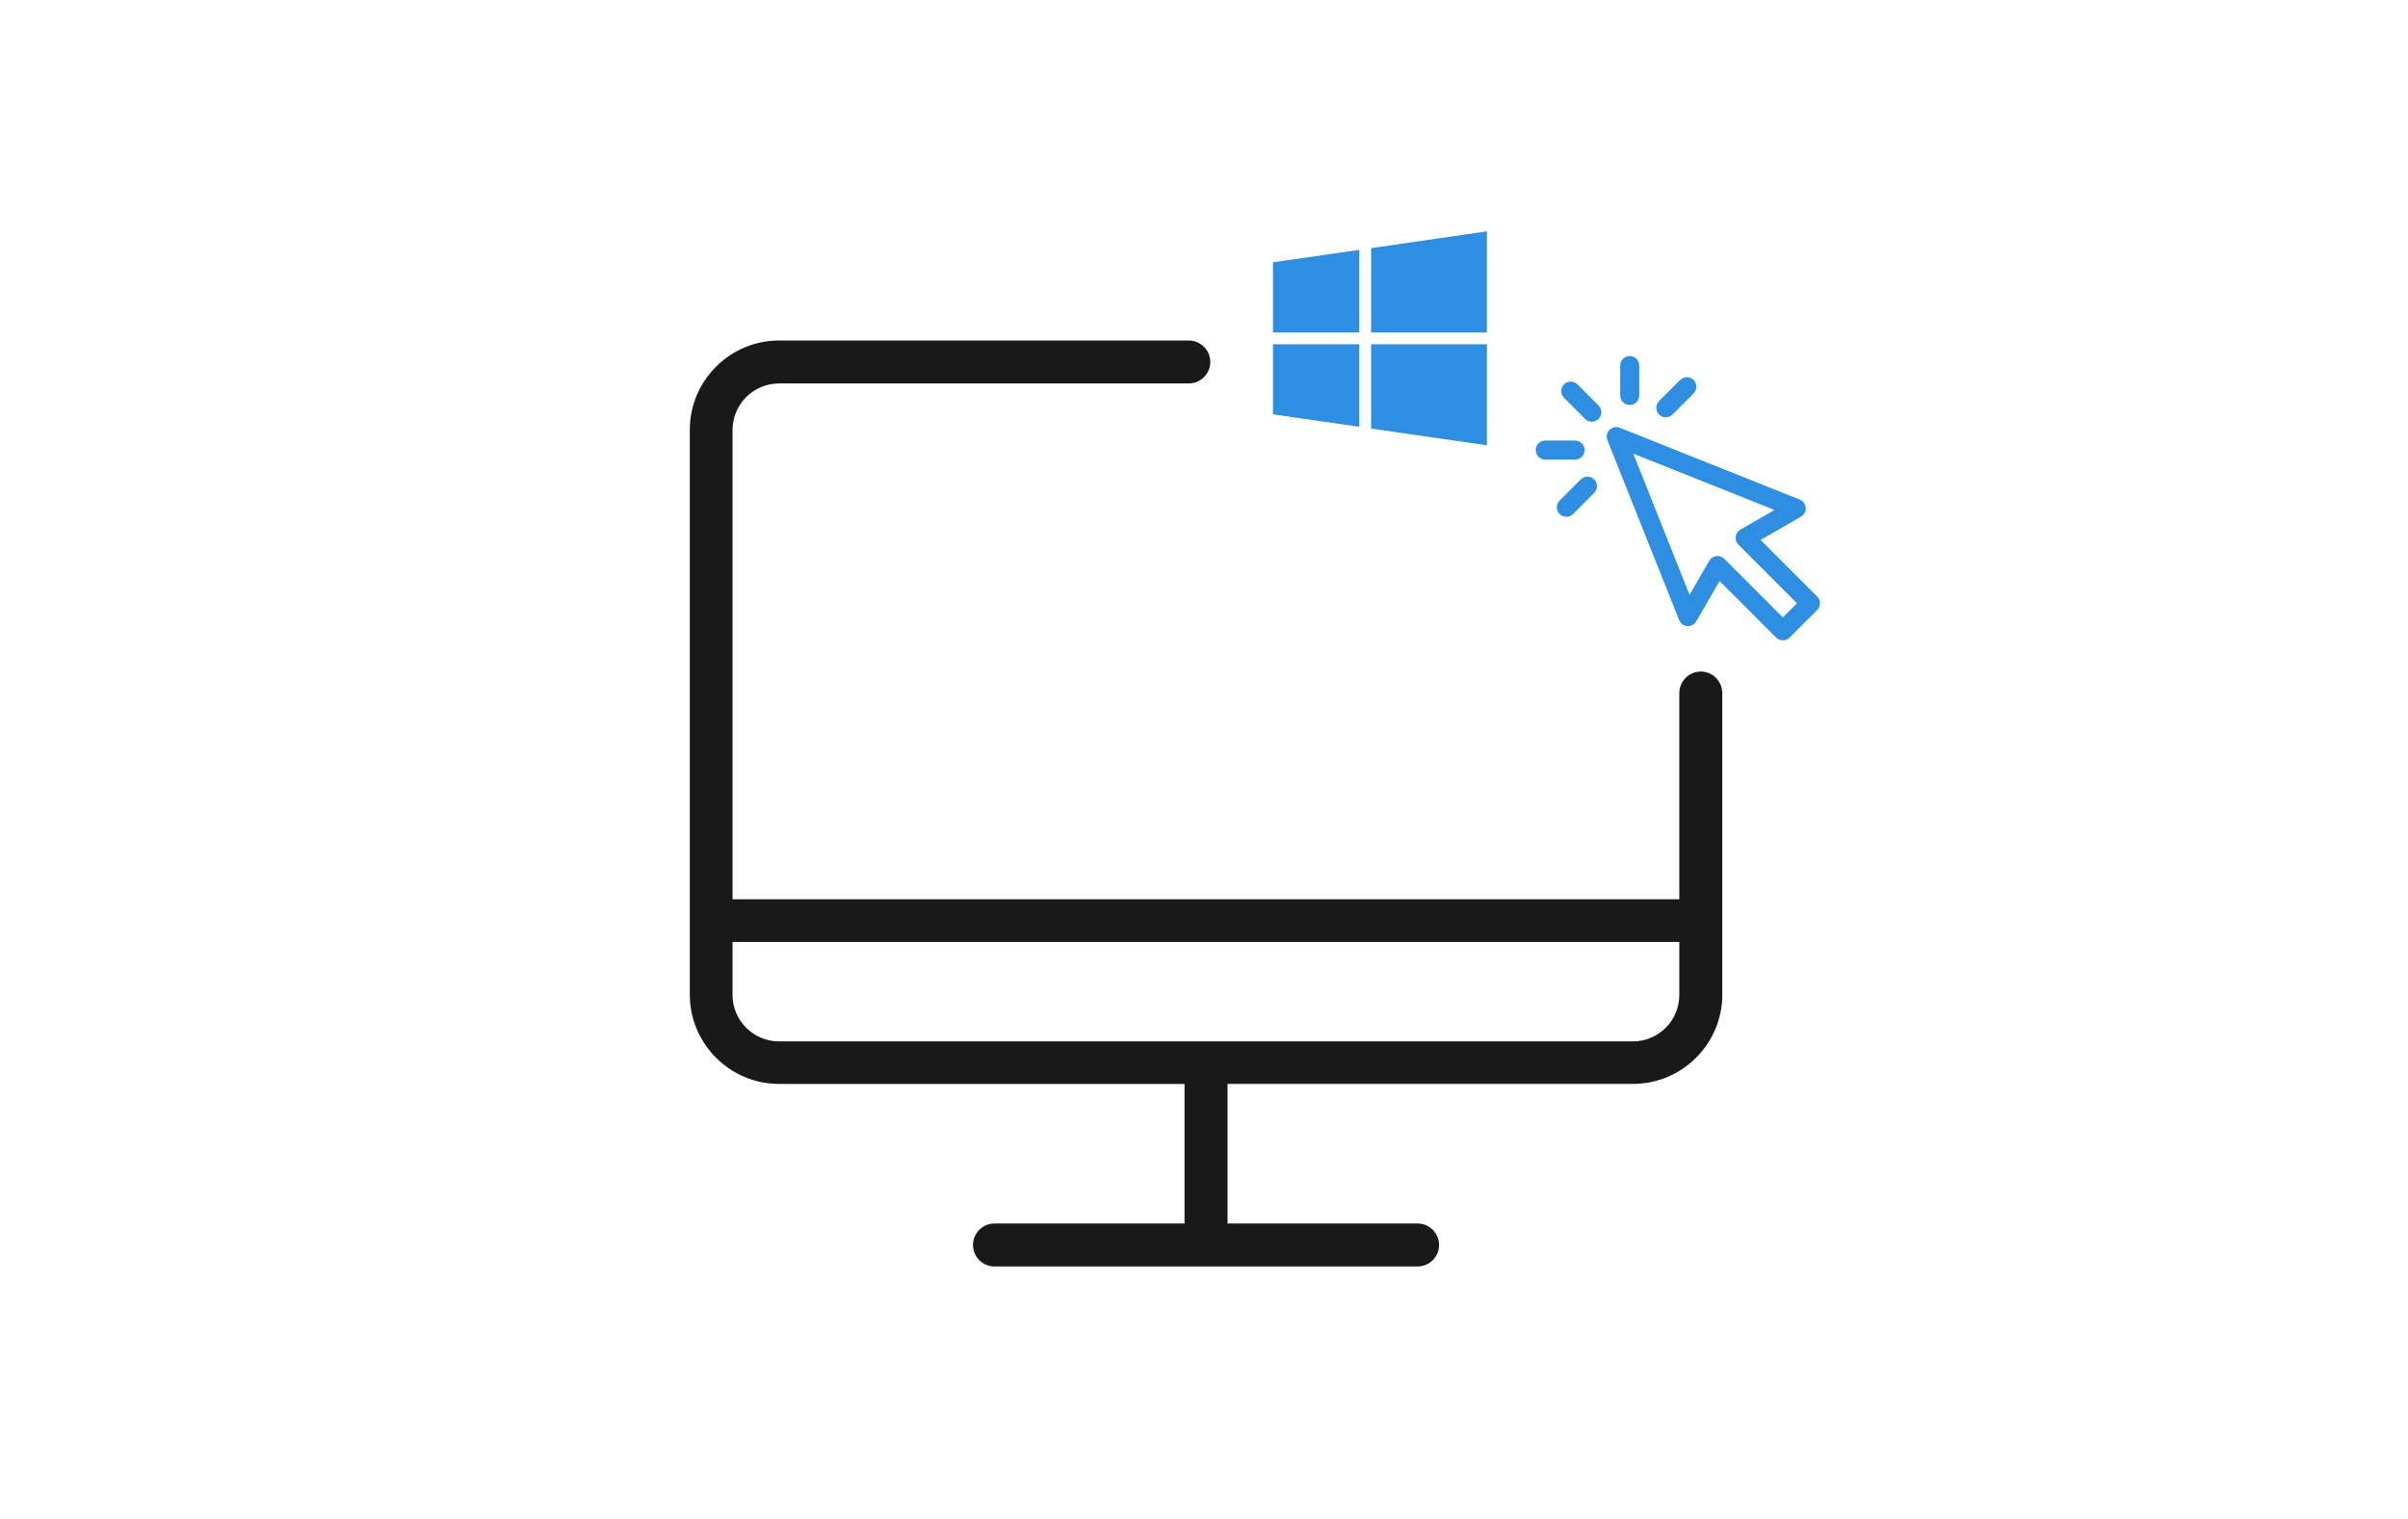 <?xml version="1.0" encoding="utf-8"?>
<!-- Generator: Adobe Illustrator 16.0.0, SVG Export Plug-In . SVG Version: 6.00 Build 0)  -->
<!DOCTYPE svg PUBLIC "-//W3C//DTD SVG 1.1//EN" "http://www.w3.org/Graphics/SVG/1.1/DTD/svg11.dtd">
<svg version="1.1" id="Layer_1" xmlns="http://www.w3.org/2000/svg" xmlns:xlink="http://www.w3.org/1999/xlink" x="0px" y="0px"
	 width="260px" height="164px" viewBox="0 0 260 164" enable-background="new 0 0 260 164" xml:space="preserve">
<rect fill="#FFFFFF" width="260" height="164"/>
<g>
	<g>
		<g>
			<g>
				<g>
					<path fill="#191919" d="M183.641,72.508c-1.275,0-2.32,1.047-2.32,2.322v22.263H79.094V46.425c0-2.755,2.244-5.023,5.024-5.023
						h44.242c1.272,0,2.32-1.044,2.32-2.319s-1.048-2.319-2.32-2.319H84.118c-5.301,0-9.637,4.333-9.637,9.637v60.998
						c0,5.301,4.336,9.634,9.637,9.634h43.781v15.071h-20.527c-1.272,0-2.316,1.047-2.316,2.318c0,1.278,1.044,2.319,2.316,2.319
						h45.694c1.275,0,2.319-1.041,2.319-2.319c0-1.271-1.044-2.318-2.319-2.318h-20.525v-15.074h43.783
						c5.302,0,9.638-4.332,9.638-9.633V74.805C185.934,73.53,184.914,72.508,183.641,72.508z M176.296,112.441H84.118
						c-2.755,0-5.024-2.24-5.024-5.021v-5.715H181.32v5.715C181.32,110.201,179.076,112.441,176.296,112.441z"/>
				</g>
			</g>
		</g>
	</g>
	<g>
		<polygon fill="#2E8EE2" points="137.447,44.735 146.768,46.086 146.768,37.167 137.447,37.167 		"/>
		<polygon fill="#2E8EE2" points="137.447,35.893 146.768,35.893 146.768,26.977 137.447,28.324 		"/>
		<polygon fill="#2E8EE2" points="148.042,46.271 160.548,48.08 160.548,37.167 148.042,37.167 		"/>
		<polygon fill="#2E8EE2" points="148.042,26.789 148.042,35.893 160.548,35.893 160.548,24.979 		"/>
	</g>
	<g>
		<path fill="#2E8EE2" d="M196.208,64.407l-6.108-6.109l4.357-2.517c0.341-0.197,0.539-0.571,0.511-0.962
			c-0.028-0.393-0.276-0.733-0.644-0.879l-19.434-7.753c-0.382-0.151-0.816-0.062-1.106,0.228s-0.38,0.726-0.228,1.107l7.75,19.434
			c0.146,0.366,0.487,0.615,0.881,0.644c0.392,0.028,0.767-0.169,0.963-0.51l2.518-4.358l6.105,6.108
			c0.192,0.194,0.455,0.301,0.727,0.301c0.273,0,0.533-0.107,0.727-0.301l2.981-2.98C196.607,65.458,196.607,64.808,196.208,64.407z
			 M192.5,66.662l-6.327-6.329c-0.194-0.192-0.454-0.3-0.726-0.3c-0.045,0-0.088,0.003-0.133,0.008
			c-0.318,0.042-0.597,0.229-0.758,0.505l-2.127,3.684l-6.08-15.251l15.248,6.083l-3.684,2.128
			c-0.277,0.159-0.464,0.438-0.505,0.754c-0.041,0.317,0.065,0.634,0.29,0.86l6.33,6.329L192.5,66.662z"/>
		<path fill="#2E8EE2" d="M170.322,41.5c-0.4-0.4-1.051-0.4-1.451,0c-0.4,0.401-0.4,1.051,0,1.452l2.279,2.282
			c0.201,0.199,0.463,0.3,0.727,0.3s0.525-0.101,0.727-0.3c0.399-0.401,0.399-1.051,0-1.452L170.322,41.5z"/>
		<path fill="#2E8EE2" d="M171.096,48.598c0-0.568-0.461-1.027-1.027-1.027h-3.227c-0.566,0-1.025,0.459-1.025,1.027
			c0,0.565,0.459,1.025,1.025,1.025h3.227C170.635,49.623,171.096,49.163,171.096,48.598z"/>
		<path fill="#2E8EE2" d="M170.68,51.764l-2.281,2.282c-0.4,0.401-0.4,1.051,0,1.452c0.199,0.2,0.463,0.3,0.726,0.3
			s0.524-0.1,0.728-0.3l2.28-2.28c0.4-0.402,0.4-1.052,0-1.453C171.729,51.364,171.08,51.364,170.68,51.764z"/>
		<path fill="#2E8EE2" d="M175.965,43.726c0.568,0,1.028-0.461,1.028-1.027v-3.227c0-0.565-0.46-1.026-1.028-1.026
			c-0.564,0-1.025,0.461-1.025,1.026v3.227C174.939,43.265,175.4,43.726,175.965,43.726z"/>
		<path fill="#2E8EE2" d="M179.857,45.06c0.265,0,0.527-0.099,0.728-0.3l2.281-2.281c0.399-0.401,0.399-1.051,0-1.452
			c-0.401-0.401-1.052-0.401-1.452,0l-2.281,2.281c-0.4,0.401-0.4,1.051,0,1.452C179.335,44.961,179.598,45.06,179.857,45.06z"/>
	</g>
</g>
</svg>
